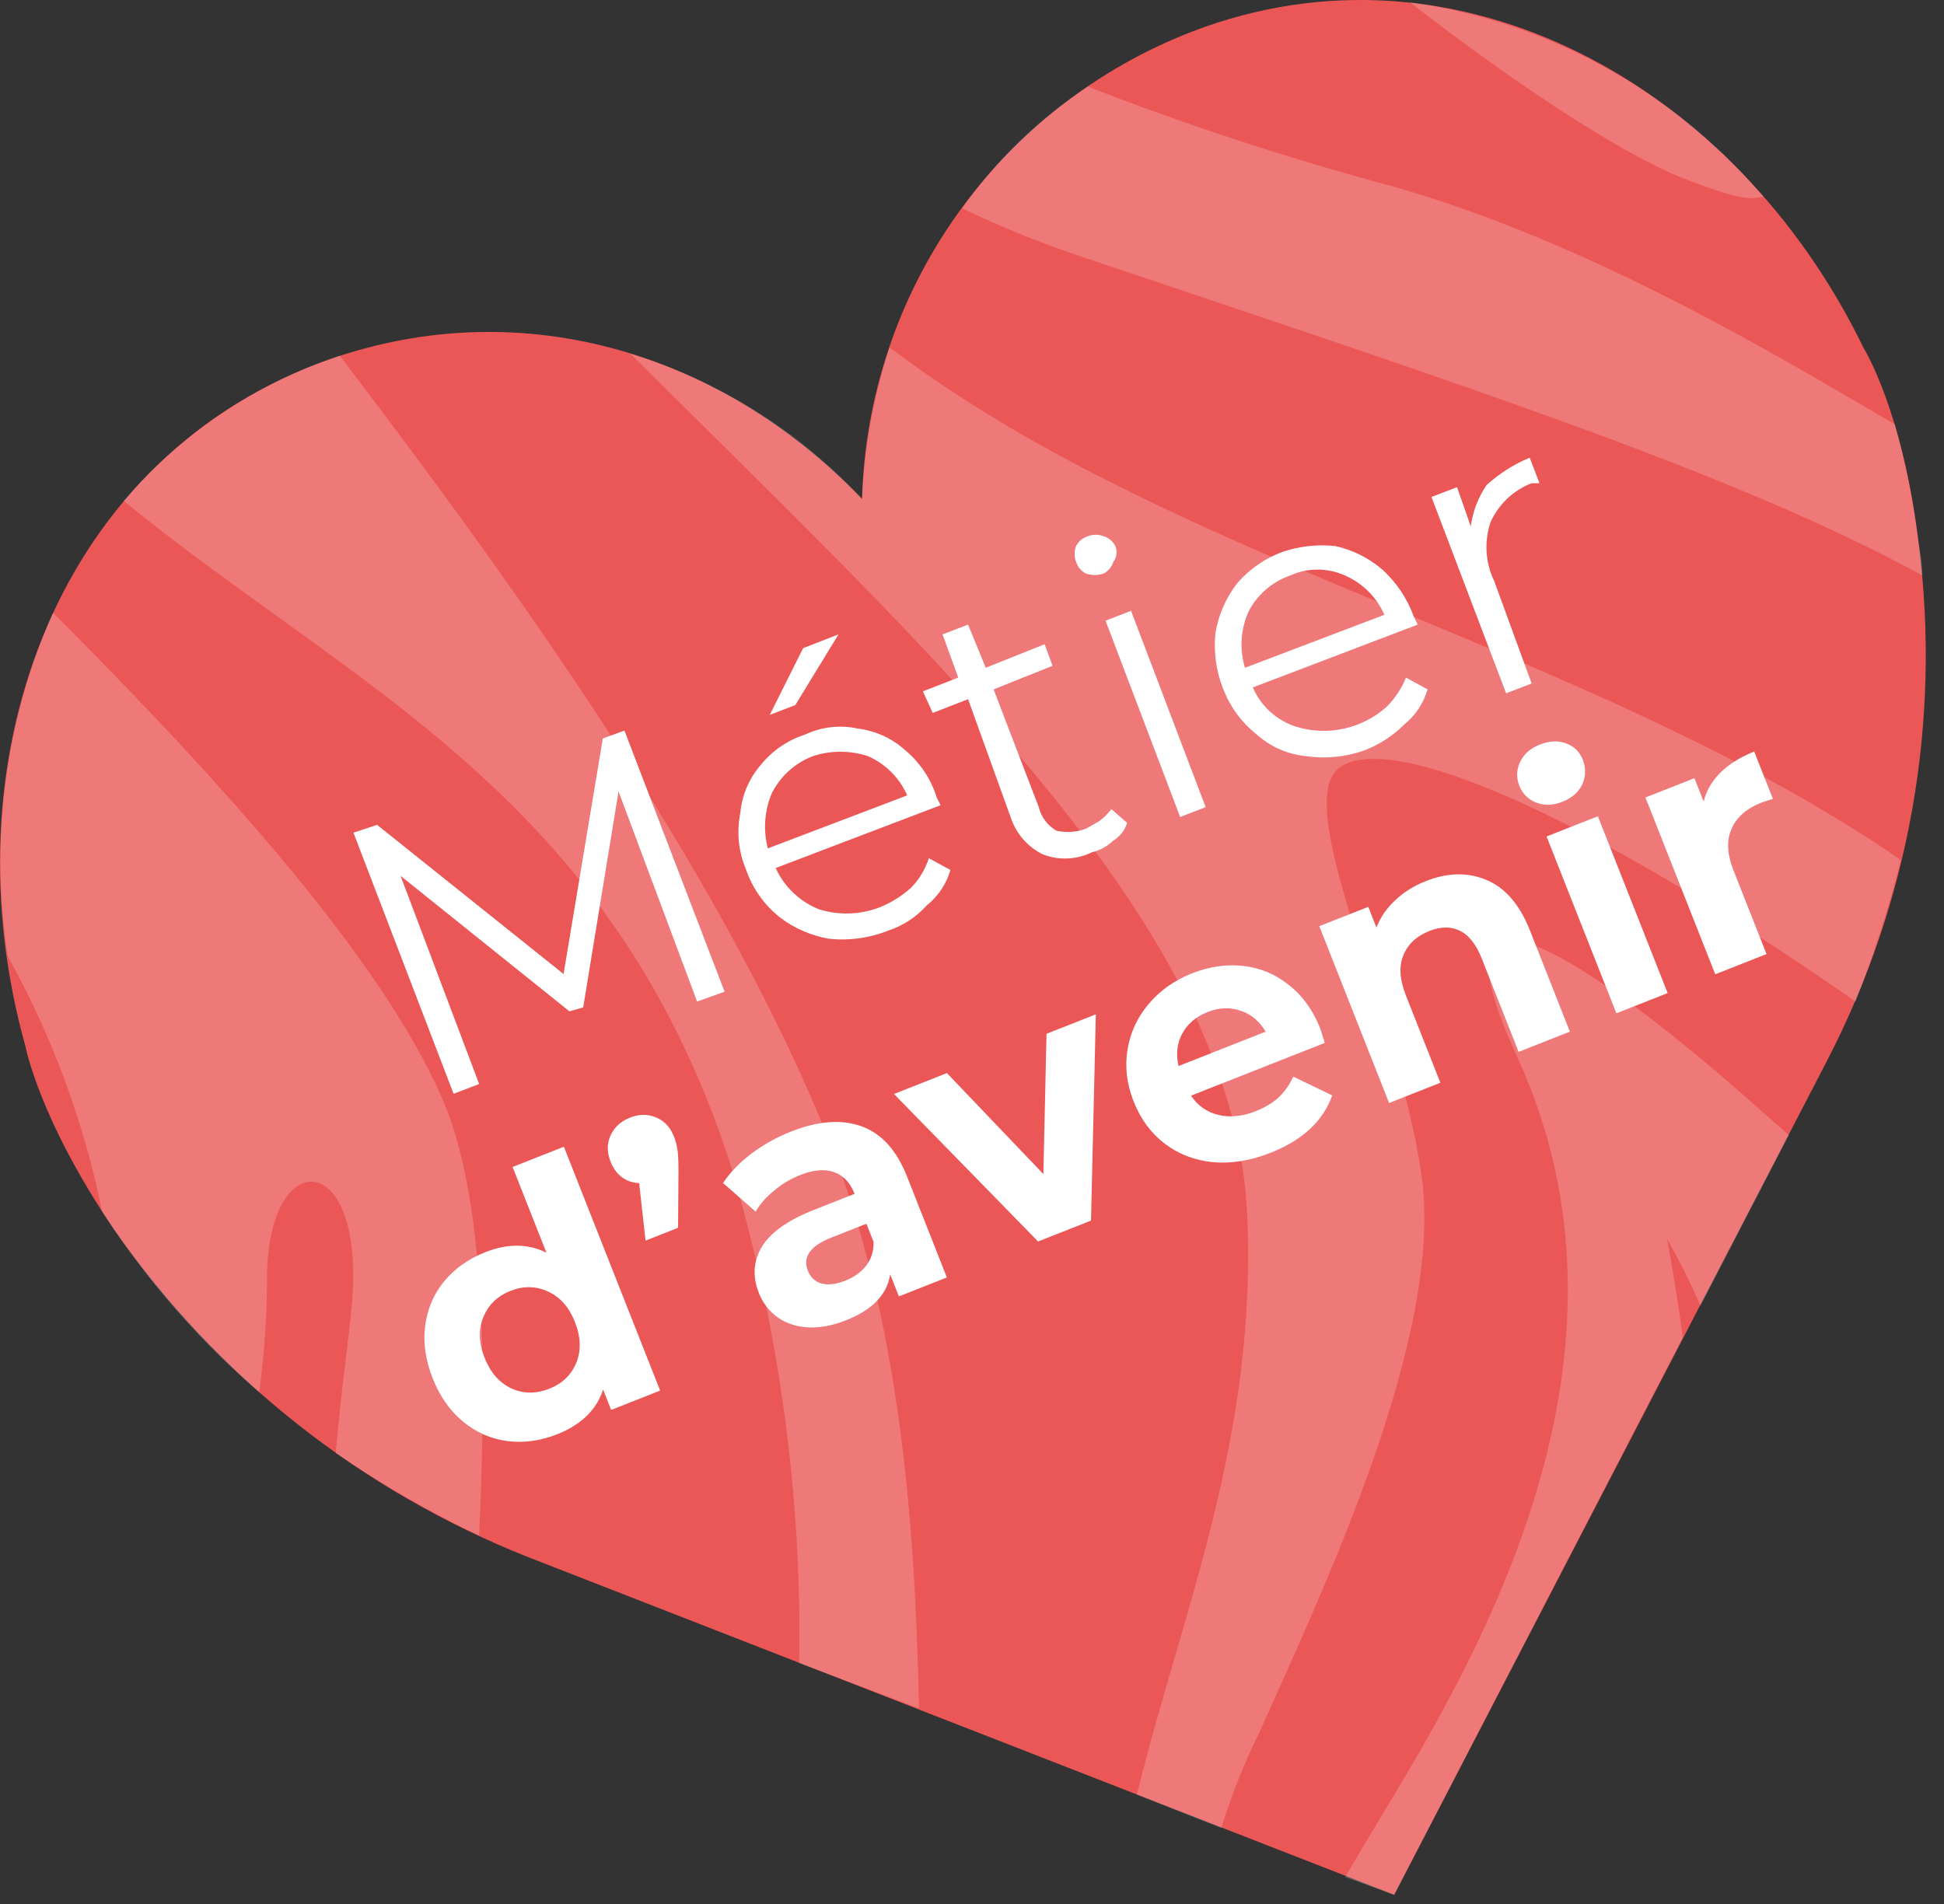 <svg width="99" height="97" viewBox="0 0 99 97" version="1.1" xmlns="http://www.w3.org/2000/svg">
<rect x="0" y="0" width="99" height="97" fill="#333333" stroke="none"/>
<g id="Canvas" fill="none">
<g id="coeur rouge v2">
<g id="coeur rouge">
<g id="coeur rouge_2">
<g id="Calque 2">
<g id="Calque 1">
<path id="Vector" d="M 43.9 25.413C 44.044 20.232 45.715 15.209 48.704 10.975C 51.693 6.74 55.867 3.484 60.7 1.613C 74.2 -3.587 88.4 4.313 94.9 17.713C 94.9 17.713 96.9 20.913 97.7 27.613C 98.88 36.719 97.24 45.968 93 54.113L 71 96.513L 26.9 79.313C 18.381 75.938 11.043 70.13 5.8 62.613C 2 57.013 1.3 53.313 1.3 53.313C -2.7 39.013 2.6 23.713 16.2 18.513C 26.3 14.713 36.7 17.913 43.9 25.413Z" fill="#EB5757"/>
<path id="Vector_2" d="M 13.8 7.62939e-07L 18.9 13.3L 17.5 13.8L 13.5 3.1L 11.7 14.1L 11 14.3L 2.4 7.4L 6.4 18L 5.1 18.5L 0 5.2L 1.2 4.8L 10.7 12.4L 12.7 0.4L 13.8 7.62939e-07Z" transform="translate(18 37.213)" fill="white"/>
<path id="Vector_3" d="M 10.297 8.7L 1.897 11.9C 2.334 12.856 3.121 13.608 4.097 14C 5.112 14.318 6.204 14.283 7.197 13.9C 7.785 13.663 8.326 13.325 8.797 12.9C 9.209 12.477 9.517 11.963 9.697 11.4L 10.797 12C 10.591 12.709 10.172 13.337 9.597 13.8C 9.056 14.402 8.366 14.85 7.597 15.1C 6.644 15.475 5.614 15.612 4.597 15.5C 3.687 15.341 2.829 14.964 2.097 14.4C 1.315 13.776 0.726 12.944 0.397 12C 0.005 11.086 -0.1 10.075 0.097 9.1C 0.174 8.216 0.524 7.378 1.097 6.7C 1.687 5.95 2.488 5.393 3.397 5.1C 4.239 4.704 5.188 4.598 6.097 4.8C 6.99 4.912 7.828 5.296 8.497 5.9C 9.25 6.529 9.805 7.363 10.097 8.3L 10.297 8.7ZM 1.697 8.1C 1.326 8.986 1.256 9.97 1.497 10.9L 8.597 8.2C 8.204 7.307 7.49 6.593 6.597 6.2C 5.687 5.902 4.706 5.902 3.797 6.2C 2.883 6.548 2.134 7.226 1.697 8.1ZM 3.297 0.7L 5.097 -7.62939e-07L 2.897 3.6L 1.597 4.1L 3.297 0.7Z" transform="translate(37.604 32.313)" fill="white"/>
<path id="Vector_4" d="M 10.4 10.1C 10.285 10.476 10.036 10.796 9.7 11C 9.393 11.294 9.013 11.501 8.6 11.6C 8.213 11.79 7.791 11.896 7.361 11.913C 6.93 11.931 6.501 11.858 6.1 11.7C 5.353 11.331 4.779 10.685 4.5 9.9L 2.3 3.8L 0.5 4.5L 0 3.4L 1.8 2.7L 1 0.5L 2.3 -7.62939e-07L 3.2 2.2L 6.2 1L 6.6 2.1L 3.6 3.3L 5.9 9.3C 5.961 9.551 6.072 9.786 6.227 9.993C 6.381 10.199 6.576 10.371 6.8 10.5C 7.299 10.609 7.82 10.575 8.3 10.4L 9 10C 9.224 9.826 9.426 9.624 9.6 9.4L 10.4 10.1Z" transform="translate(47 31.813)" fill="white"/>
<path id="Vector_5" d="M 0.575 1.975C 0.456 1.914 0.35 1.829 0.264 1.726C 0.178 1.623 0.114 1.504 0.075 1.375C -0.025 1.118 -0.025 0.833 0.075 0.575C 0.137 0.456 0.221 0.35 0.324 0.264C 0.428 0.178 0.547 0.114 0.675 0.075C 0.933 -0.025 1.218 -0.025 1.475 0.075C 1.604 0.114 1.723 0.178 1.826 0.264C 1.929 0.35 2.014 0.456 2.075 0.575C 2.131 0.706 2.151 0.848 2.133 0.989C 2.116 1.129 2.061 1.263 1.975 1.375C 1.936 1.504 1.872 1.623 1.786 1.726C 1.7 1.829 1.595 1.914 1.475 1.975C 1.183 2.074 0.867 2.074 0.575 1.975ZM 1.575 4.375L 2.875 3.875L 6.675 13.875L 5.375 14.375L 1.575 4.375Z" transform="translate(54.725 27.238)" fill="white"/>
<path id="Vector_6" d="M 10.336 4.036L 1.936 7.236C 2.139 7.707 2.44 8.129 2.82 8.474C 3.199 8.818 3.648 9.078 4.136 9.236C 4.924 9.478 5.761 9.514 6.567 9.338C 7.373 9.163 8.12 8.784 8.736 8.236C 9.169 7.81 9.51 7.299 9.736 6.736L 10.836 7.336C 10.63 8.045 10.211 8.673 9.636 9.136C 9.066 9.703 8.385 10.146 7.636 10.436C 6.676 10.781 5.645 10.884 4.636 10.736C 3.707 10.644 2.831 10.258 2.136 9.636C 1.376 9.032 0.79 8.239 0.436 7.336C 0.065 6.417 -0.072 5.421 0.036 4.436C 0.194 3.526 0.572 2.668 1.136 1.936C 1.755 1.216 2.546 0.666 3.436 0.336C 4.303 0.041 5.225 -0.062 6.136 0.036C 7.023 0.232 7.847 0.644 8.536 1.236C 9.256 1.894 9.806 2.718 10.136 3.636L 10.336 4.036ZM 1.736 3.336C 1.317 4.246 1.246 5.277 1.536 6.236L 8.636 3.536C 8.243 2.642 7.529 1.929 6.636 1.536C 6.196 1.337 5.719 1.234 5.236 1.234C 4.753 1.234 4.276 1.337 3.836 1.536C 2.935 1.851 2.185 2.493 1.736 3.336Z" transform="translate(61.865 27.778)" fill="white"/>
<path id="Vector_7" d="M 2.8 1.4C 3.447 0.81 4.191 0.336 5 -7.62939e-07L 5.5 1.3L 5.1 1.3C 4.163 1.663 3.408 2.382 3 3.3C 2.674 4.288 2.746 5.364 3.2 6.3L 5.1 11.5L 3.8 12L 1.52588e-06 2L 1.3 1.5L 2 3.5C 2.1 2.747 2.374 2.029 2.8 1.4L 2.8 1.4Z" transform="translate(72.9 23.313)" fill="white"/>
<path id="Vector_8" opacity="0.2" d="M 35.4 38.7C 30 25.9 20.3 12.2 11 3.8147e-07L 9.9 0.4C 6.066 1.867 2.661 4.274 1.90735e-07 7.4C 11.6 16.9 24.8 22.3 30.9 41.2C 33.364 49.437 34.545 58.004 34.4 66.6L 40.5 68.9C 40.3 59.2 39.5 48.3 35.4 38.7Z" transform="translate(6.3 18.113)" fill="white"/>
<path id="Vector_9" opacity="0.2" d="M 62.4 33.3C 63.316 30.951 64.085 28.546 64.7 26.1C 63.3 25.1 61.8 24.2 60.3 23.3C 45 14.4 26.7 10.1 13.5 0.2L 13.2 7.62939e-07C 12.388 2.492 11.917 5.082 11.8 7.7C 8.585 4.24 4.515 1.688 -1.52588e-06 0.3C 16 16.2 30.6 29.6 31.4 43.9C 32 55.5 28 64.6 25.8 73.7L 30.1 75.4C 30.603 73.751 31.238 72.146 32 70.6C 35.6 62.6 41.4 50.2 40.3 42.2C 39.2 34.2 33.6 23.3 36.1 21.4C 38.6 19.5 48.3 23.5 62.4 33.3Z" transform="translate(32.1 17.713)" fill="white"/>
<path id="Vector_10" opacity="0.2" d="M 48.7 23.2C 48.447 21.173 48.046 19.168 47.5 17.2C 41.5 13.7 32.1 8 22 5.1C 16.711 3.686 11.503 1.983 6.4 9.53674e-08C 3.894 1.643 1.722 3.747 0 6.2C 1.916 7.12 3.886 7.922 5.9 8.6C 25.5 15.2 39.4 19.7 48.9 24.9C 48.883 24.329 48.816 23.76 48.7 23.2L 48.7 23.2Z" transform="translate(49 4.413)" fill="white"/>
<path id="Vector_11" opacity="0.2" d="M 3.05176e-06 1.49012e-09C 5.4 4.2 10.9 7.8 14 9C 17.1 10.2 17.4 10 18 9.9C 13.415 4.507 7.01 0.984 3.05176e-06 1.49012e-09L 3.05176e-06 1.49012e-09Z" transform="translate(71.8 0.113)" fill="white"/>
<path id="Vector_12" opacity="0.2" d="M 8.8 6.031C 15.6 20.931 7.2 35.831 1.9 44.531L 0 47.731L 2.5 48.631L 17.2 20.231C 16.8 17.331 16.4 15.231 16.4 15.231C 17.028 16.332 17.596 17.467 18.1 18.631L 22.6 9.931L 21 8.531C 21 8.531 1.9 -8.869 8.8 6.031Z" transform="translate(68.5 47.882)" fill="white"/>
<path id="Vector_13" opacity="0.2" d="M 22.476 24.7C 19.476 17.8 11.576 8.9 2.676 7.62939e-07C 0.246 5.492 -0.552 11.567 0.376 17.5C 2.635 21.561 4.254 25.946 5.176 30.5L 5.776 31.4C 7.863 34.483 10.351 37.274 13.176 39.7C 13.449 37.712 13.582 35.707 13.576 33.7C 13.676 27 18.676 27.3 17.876 35.4C 17.776 36.7 17.376 39.3 17.076 42.8C 19.394 44.391 21.835 45.796 24.376 47C 24.776 38.2 24.676 29.7 22.476 24.7Z" transform="translate(0.024 31.213)" fill="white"/>
</g>
</g>
</g>
</g>
<path id="dâavenir" d="M 11.16 3.644L 11.16 17L 8.478 17L 8.478 15.884C 7.782 16.724 6.774 17.144 5.454 17.144C 4.542 17.144 3.714 16.94 2.97 16.532C 2.238 16.124 1.662 15.542 1.242 14.786C 0.822 14.03 0.612 13.154 0.612 12.158C 0.612 11.162 0.822 10.286 1.242 9.53C 1.662 8.774 2.238 8.192 2.97 7.784C 3.714 7.376 4.542 7.172 5.454 7.172C 6.69 7.172 7.656 7.562 8.352 8.342L 8.352 3.644L 11.16 3.644ZM 5.94 14.84C 6.648 14.84 7.236 14.6 7.704 14.12C 8.172 13.628 8.406 12.974 8.406 12.158C 8.406 11.342 8.172 10.694 7.704 10.214C 7.236 9.722 6.648 9.476 5.94 9.476C 5.22 9.476 4.626 9.722 4.158 10.214C 3.69 10.694 3.456 11.342 3.456 12.158C 3.456 12.974 3.69 13.628 4.158 14.12C 4.626 14.6 5.22 14.84 5.94 14.84ZM 14.839 3.5C 15.343 3.5 15.757 3.662 16.081 3.986C 16.405 4.298 16.567 4.712 16.567 5.228C 16.567 5.468 16.537 5.708 16.477 5.948C 16.417 6.188 16.291 6.548 16.099 7.028L 15.055 9.62L 13.273 9.62L 14.047 6.776C 13.747 6.644 13.513 6.446 13.345 6.182C 13.177 5.918 13.093 5.6 13.093 5.228C 13.093 4.712 13.255 4.298 13.579 3.986C 13.915 3.662 14.335 3.5 14.839 3.5ZM 22.2 7.172C 23.7 7.172 24.852 7.532 25.656 8.252C 26.46 8.96 26.862 10.034 26.862 11.474L 26.862 17L 24.234 17L 24.234 15.794C 23.706 16.694 22.722 17.144 21.282 17.144C 20.538 17.144 19.89 17.018 19.338 16.766C 18.798 16.514 18.384 16.166 18.096 15.722C 17.808 15.278 17.664 14.774 17.664 14.21C 17.664 13.31 18 12.602 18.672 12.086C 19.356 11.57 20.406 11.312 21.822 11.312L 24.054 11.312C 24.054 10.7 23.868 10.232 23.496 9.908C 23.124 9.572 22.566 9.404 21.822 9.404C 21.306 9.404 20.796 9.488 20.292 9.656C 19.8 9.812 19.38 10.028 19.032 10.304L 18.024 8.342C 18.552 7.97 19.182 7.682 19.914 7.478C 20.658 7.274 21.42 7.172 22.2 7.172ZM 21.984 15.254C 22.464 15.254 22.89 15.146 23.262 14.93C 23.634 14.702 23.898 14.372 24.054 13.94L 24.054 12.95L 22.128 12.95C 20.976 12.95 20.4 13.328 20.4 14.084C 20.4 14.444 20.538 14.732 20.814 14.948C 21.102 15.152 21.492 15.254 21.984 15.254ZM 38.84 7.316L 34.754 17L 31.856 17L 27.788 7.316L 30.686 7.316L 33.368 13.904L 36.14 7.316L 38.84 7.316ZM 49.208 12.194C 49.208 12.23 49.19 12.482 49.154 12.95L 41.828 12.95C 41.96 13.55 42.272 14.024 42.764 14.372C 43.256 14.72 43.868 14.894 44.6 14.894C 45.104 14.894 45.548 14.822 45.932 14.678C 46.328 14.522 46.694 14.282 47.03 13.958L 48.524 15.578C 47.612 16.622 46.28 17.144 44.528 17.144C 43.436 17.144 42.47 16.934 41.63 16.514C 40.79 16.082 40.142 15.488 39.686 14.732C 39.23 13.976 39.002 13.118 39.002 12.158C 39.002 11.21 39.224 10.358 39.668 9.602C 40.124 8.834 40.742 8.24 41.522 7.82C 42.314 7.388 43.196 7.172 44.168 7.172C 45.116 7.172 45.974 7.376 46.742 7.784C 47.51 8.192 48.11 8.78 48.542 9.548C 48.986 10.304 49.208 11.186 49.208 12.194ZM 44.186 9.296C 43.55 9.296 43.016 9.476 42.584 9.836C 42.152 10.196 41.888 10.688 41.792 11.312L 46.562 11.312C 46.466 10.7 46.202 10.214 45.77 9.854C 45.338 9.482 44.81 9.296 44.186 9.296ZM 56.963 7.172C 58.163 7.172 59.129 7.532 59.861 8.252C 60.605 8.972 60.977 10.04 60.977 11.456L 60.977 17L 58.169 17L 58.169 11.888C 58.169 11.12 58.001 10.55 57.665 10.178C 57.329 9.794 56.843 9.602 56.207 9.602C 55.499 9.602 54.935 9.824 54.515 10.268C 54.095 10.7 53.885 11.348 53.885 12.212L 53.885 17L 51.077 17L 51.077 7.316L 53.759 7.316L 53.759 8.45C 54.131 8.042 54.593 7.73 55.145 7.514C 55.697 7.286 56.303 7.172 56.963 7.172ZM 63.523 7.316L 66.331 7.316L 66.331 17L 63.523 17L 63.523 7.316ZM 64.927 5.966C 64.411 5.966 63.991 5.816 63.667 5.516C 63.343 5.216 63.181 4.844 63.181 4.4C 63.181 3.956 63.343 3.584 63.667 3.284C 63.991 2.984 64.411 2.834 64.927 2.834C 65.443 2.834 65.863 2.978 66.187 3.266C 66.511 3.554 66.673 3.914 66.673 4.346C 66.673 4.814 66.511 5.204 66.187 5.516C 65.863 5.816 65.443 5.966 64.927 5.966ZM 71.619 8.594C 71.955 8.126 72.405 7.772 72.969 7.532C 73.545 7.292 74.205 7.172 74.949 7.172L 74.949 9.764C 74.637 9.74 74.427 9.728 74.319 9.728C 73.515 9.728 72.885 9.956 72.429 10.412C 71.973 10.856 71.745 11.528 71.745 12.428L 71.745 17L 68.937 17L 68.937 7.316L 71.619 7.316L 71.619 8.594Z" transform="matrix(0.93 -0.367 0.367 0.93 17 59.116)" fill="white"/>
</g>
</g>
</svg>